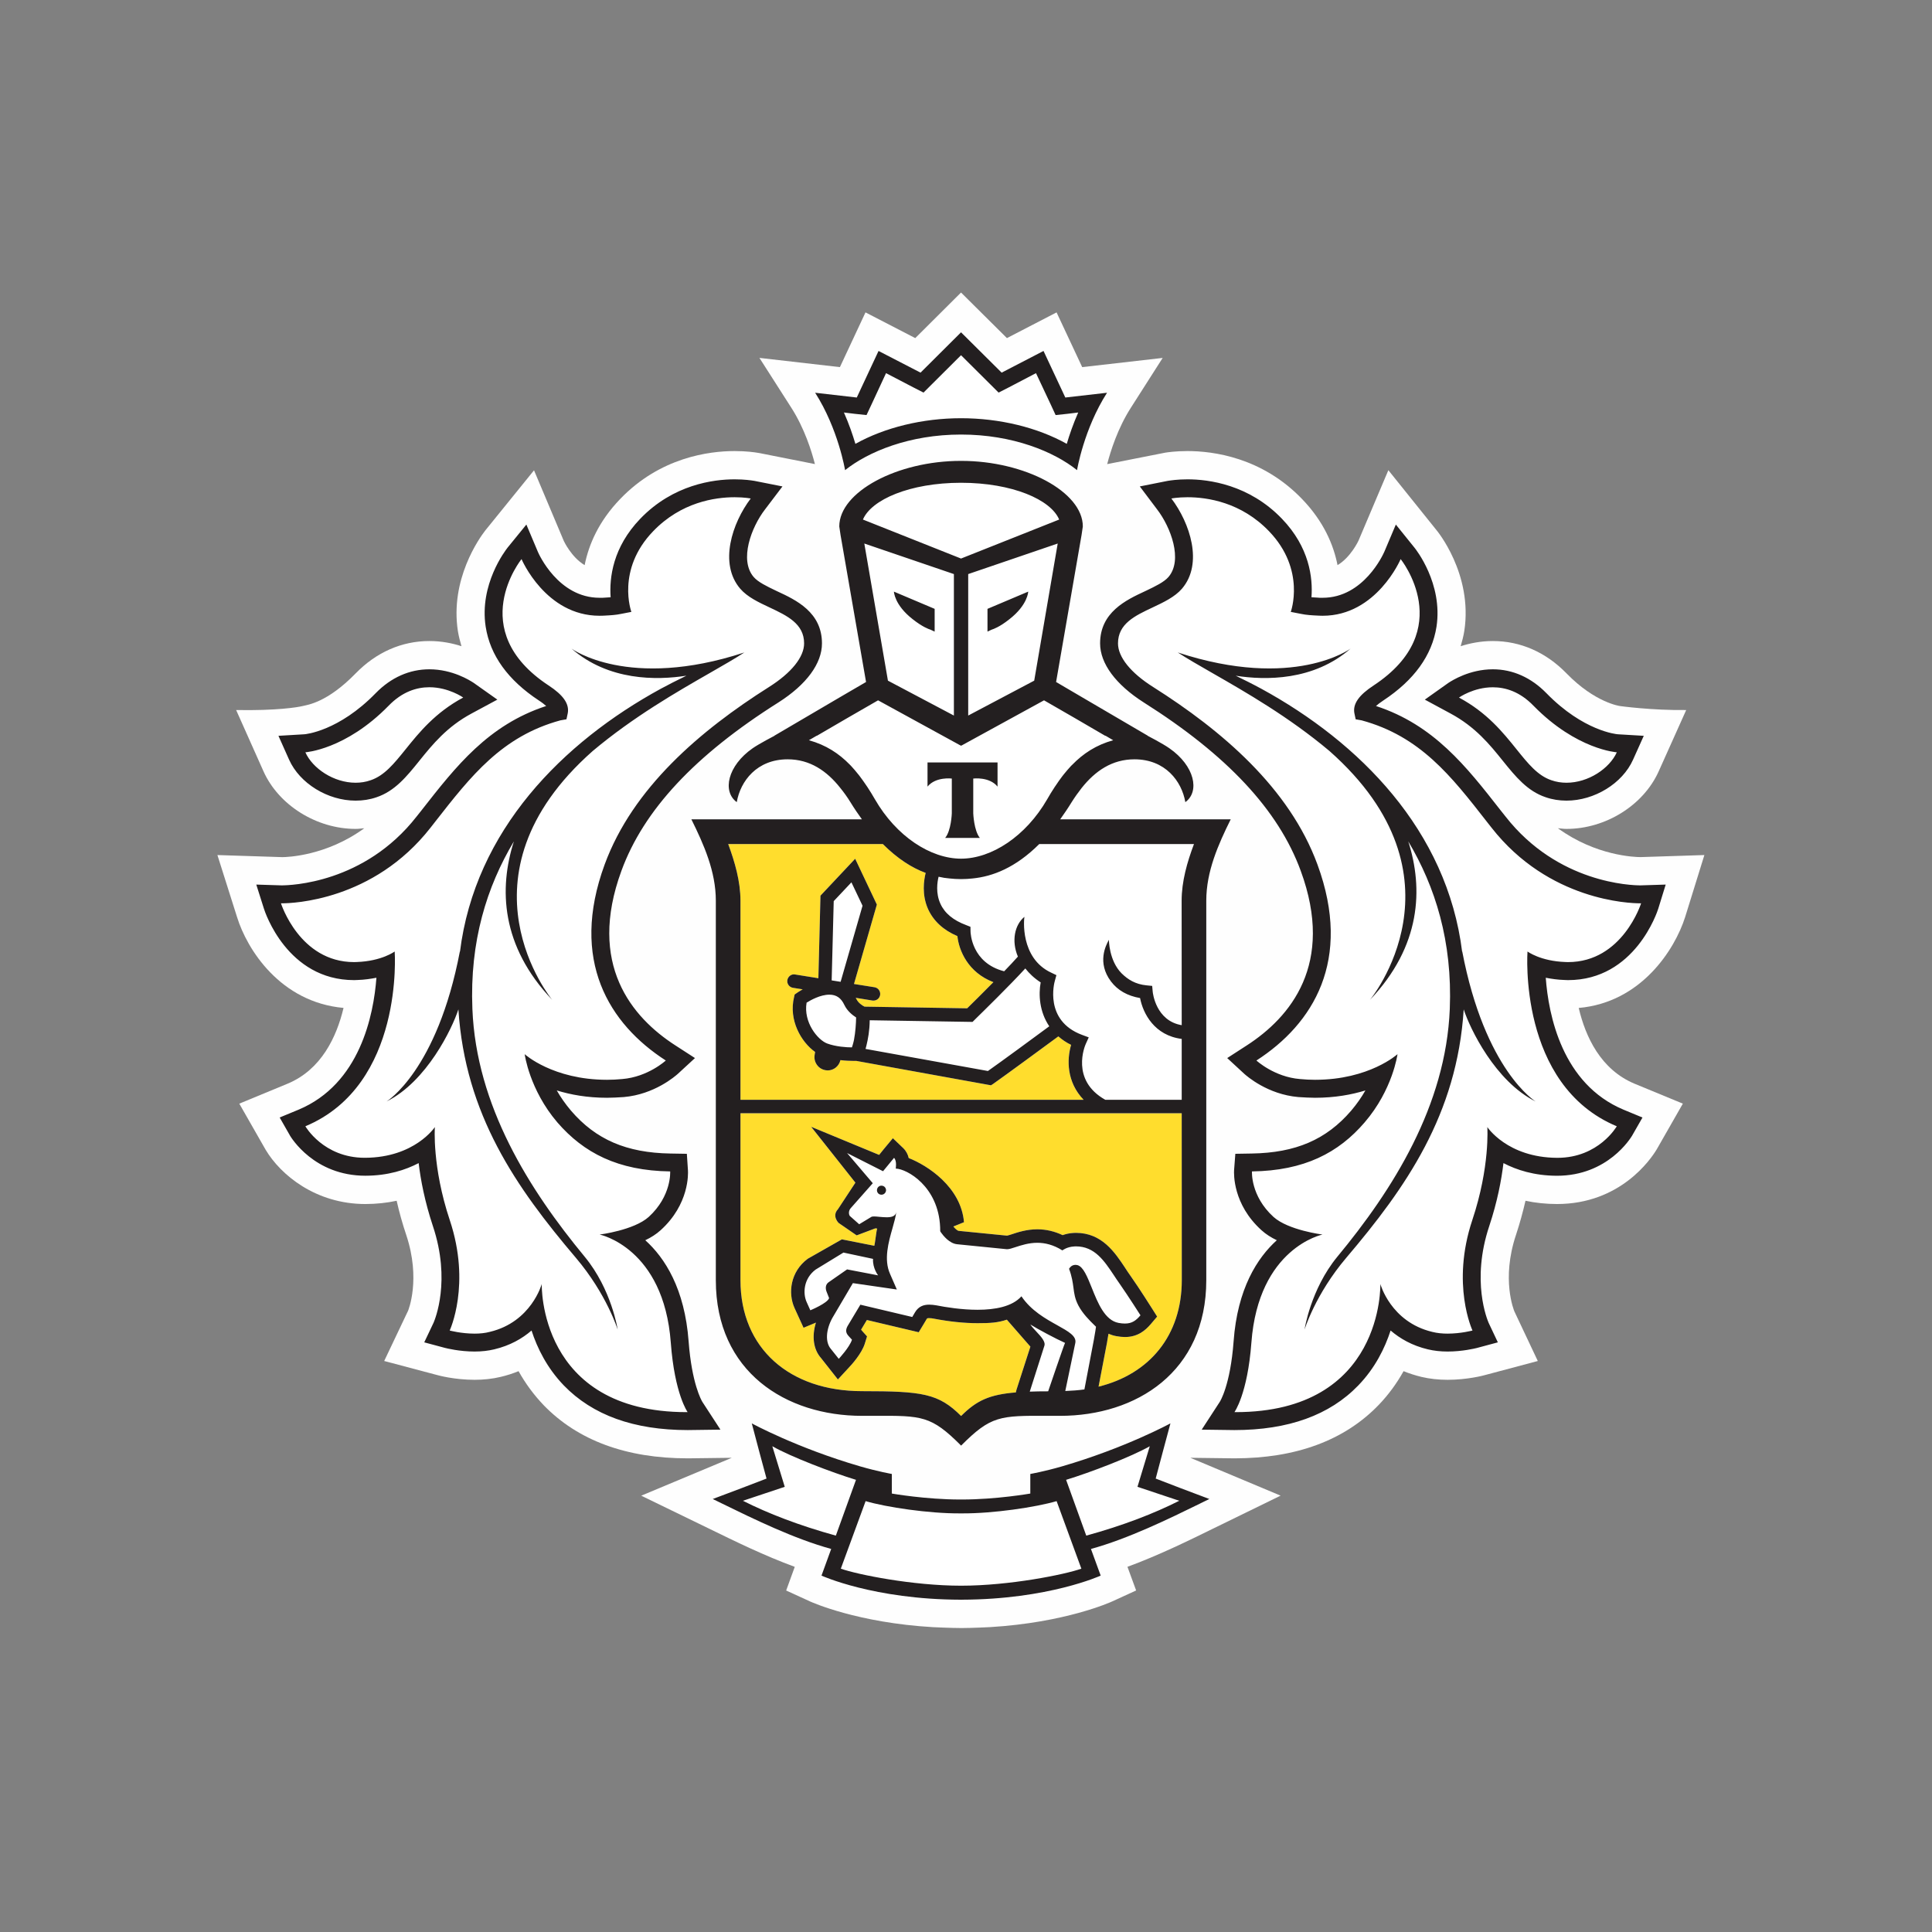 <svg width="49" height="49" viewBox="0 0 49 49" fill="none" xmlns="http://www.w3.org/2000/svg">
<rect x="0" y="0" width="49" height="49" fill="#808080" stroke="none"/>
<mask id="mask0_158_400" style="mask-type:alpha" maskUnits="userSpaceOnUse" x="0" y="0" width="49" height="49">
<path fill-rule="evenodd" clip-rule="evenodd" d="M0.171 12.387C0.171 8.051 0.171 5.883 1.01 4.227C1.748 2.77 2.926 1.586 4.375 0.844C6.022 0 8.178 0 12.49 0H36.582C40.894 0 43.05 0 44.697 0.844C46.145 1.586 47.323 2.77 48.061 4.227C48.901 5.883 48.901 8.051 48.901 12.387V36.613C48.901 40.949 48.901 43.117 48.061 44.773C47.323 46.23 46.145 47.414 44.697 48.156C43.05 49 40.894 49 36.582 49H12.49C8.178 49 6.022 49 4.375 48.156C2.926 47.414 1.748 46.23 1.01 44.773C0.171 43.117 0.171 40.949 0.171 36.613V12.387Z" fill="white"/>
</mask>
<g mask="url(#mask0_158_400)">
<path fill-rule="evenodd" clip-rule="evenodd" d="M43.227 21.686L41.609 21.738C41.471 21.738 40.477 21.709 39.512 21.006C39.584 21.012 39.656 21.023 39.73 21.023C40.723 21.023 41.684 20.422 42.069 19.561L42.766 18.008C41.892 18.019 41.094 17.908 41.094 17.908C41.087 17.908 40.457 17.826 39.73 17.078C39.208 16.542 38.562 16.258 37.862 16.258C37.556 16.258 37.282 16.314 37.046 16.389C37.083 16.263 37.117 16.135 37.138 16.004C37.361 14.549 36.431 13.441 36.43 13.442L35.212 11.925L34.457 13.707C34.455 13.712 34.263 14.13 33.923 14.333C33.82 13.81 33.567 13.221 33.026 12.659C32.007 11.598 30.767 11.44 30.119 11.44C29.818 11.44 29.603 11.472 29.551 11.481L28.081 11.771C28.166 11.442 28.347 10.866 28.677 10.348L29.488 9.078L27.447 9.311L26.797 7.923L25.538 8.575L24.374 7.419L23.213 8.575L21.951 7.923L21.302 9.311L19.261 9.077L20.074 10.348C20.404 10.866 20.584 11.44 20.668 11.77L19.266 11.492L19.217 11.484C19.148 11.472 18.934 11.44 18.632 11.44C17.984 11.44 16.743 11.598 15.727 12.658C15.186 13.22 14.932 13.81 14.828 14.333C14.49 14.132 14.3 13.721 14.3 13.721L13.544 11.928L12.307 13.455C12.155 13.651 11.411 14.694 11.613 16.006C11.634 16.137 11.668 16.263 11.704 16.389C11.47 16.313 11.196 16.258 10.89 16.258C10.19 16.258 9.544 16.542 9.021 17.078C8.295 17.823 7.801 17.875 7.675 17.907C7.549 17.938 7.013 18.027 5.989 18.008L6.682 19.561C7.067 20.422 8.029 21.023 9.02 21.023C9.095 21.023 9.166 21.012 9.239 21.006C8.276 21.709 7.282 21.738 7.162 21.739L5.514 21.686L6.013 23.262C6.264 24.073 7.105 25.418 8.713 25.563C8.537 26.3 8.15 27.126 7.298 27.483L6.069 27.991L6.739 29.164C7.117 29.797 8.006 30.537 9.269 30.537C9.542 30.536 9.806 30.509 10.06 30.454C10.126 30.744 10.206 31.033 10.303 31.321C10.679 32.447 10.354 33.232 10.351 33.241L9.744 34.518L11.098 34.877C11.115 34.882 11.524 34.995 12.036 34.995C12.268 34.995 12.491 34.971 12.698 34.921C12.856 34.884 13.007 34.835 13.152 34.776C13.328 35.092 13.541 35.38 13.789 35.639C14.656 36.534 15.886 36.987 17.443 36.987H17.448L18.56 36.973L16.263 37.934L18.007 38.781C18.641 39.091 19.391 39.458 20.157 39.739L19.939 40.339L20.54 40.614C20.594 40.639 21.75 41.158 23.67 41.269C23.67 41.269 24.134 41.291 24.39 41.291C24.645 41.291 25.103 41.268 25.103 41.268C27.012 41.154 28.159 40.639 28.212 40.614L28.815 40.338L28.595 39.738C29.382 39.449 30.161 39.067 30.769 38.768L32.479 37.933L30.19 36.973L31.306 36.987C32.866 36.987 34.096 36.533 34.962 35.637C35.209 35.381 35.421 35.093 35.598 34.776C35.743 34.835 35.896 34.884 36.054 34.922C36.261 34.971 36.483 34.995 36.715 34.995C37.218 34.995 37.632 34.884 37.643 34.88L39.002 34.518L38.41 33.264C38.396 33.232 38.072 32.447 38.449 31.32C38.544 31.032 38.624 30.742 38.69 30.454C38.945 30.509 39.212 30.536 39.487 30.537C41.097 30.537 41.869 29.399 42.018 29.151L42.681 27.991L41.453 27.484C40.599 27.126 40.213 26.3 40.04 25.564C41.627 25.425 42.478 24.079 42.738 23.262L43.227 21.686Z" fill="#FEFEFE"/>
<path fill-rule="evenodd" clip-rule="evenodd" d="M27.056 11.257C26.316 10.843 25.355 10.607 24.374 10.607C23.398 10.607 22.437 10.843 21.695 11.257C21.627 11.029 21.533 10.752 21.404 10.463L21.683 10.496L21.977 10.527L22.103 10.258L22.472 9.464L23.157 9.821L23.423 9.957L23.634 9.747L24.374 9.009L25.115 9.747L25.327 9.957L25.593 9.821L26.274 9.464L26.649 10.258L26.773 10.527L27.066 10.496L27.346 10.463C27.218 10.752 27.123 11.029 27.056 11.257ZM24.374 12.243C23.073 12.245 22.098 12.673 21.885 13.178L24.374 14.166L26.863 13.178C26.652 12.673 25.677 12.245 24.374 12.243ZM24.4 38.383H24.398H24.376H24.352H24.35C23.562 38.389 22.476 38.226 21.953 38.073L21.324 39.784C21.739 39.933 23.145 40.218 24.376 40.218C25.605 40.218 27.012 39.933 27.425 39.784L26.797 38.073C26.273 38.226 25.188 38.389 24.4 38.383ZM27.039 37.533C27.647 37.347 28.693 36.947 29.161 36.68L28.849 37.709L29.908 38.063C29.268 38.386 28.491 38.688 27.55 38.947L27.039 37.533ZM19.589 36.68L19.902 37.709L18.842 38.063C19.482 38.386 20.262 38.688 21.199 38.947L21.711 37.533C21.104 37.347 20.057 36.947 19.589 36.68ZM39.345 19.789C39.473 19.833 39.602 19.852 39.73 19.852C40.286 19.852 40.821 19.492 41.006 19.079C41.006 19.079 39.989 19.017 38.894 17.901C38.547 17.539 38.178 17.431 37.862 17.431C37.37 17.431 37.002 17.691 37.002 17.691C37.715 18.073 38.122 18.579 38.464 19.005C38.755 19.367 38.999 19.671 39.345 19.789ZM9.402 19.789C9.278 19.833 9.148 19.852 9.019 19.852C8.465 19.852 7.928 19.492 7.745 19.08C7.745 19.08 8.761 19.017 9.854 17.901C10.204 17.539 10.572 17.431 10.89 17.431C11.378 17.431 11.748 17.692 11.748 17.692C11.036 18.073 10.629 18.578 10.287 19.003C9.994 19.366 9.749 19.671 9.402 19.789ZM38.947 27.936C37.924 27.429 37.279 26.084 37.123 25.6C36.953 28.267 35.659 30.118 34.145 31.9C33.359 32.824 33.085 33.722 33.085 33.722C33.085 33.722 33.237 32.704 33.916 31.876C35.328 30.17 36.671 28.046 36.77 25.59C36.839 23.876 36.401 22.486 35.717 21.34C36.099 22.533 36.045 23.994 34.746 25.358C34.746 25.358 37.333 22.242 33.717 19.047C32.69 18.183 31.593 17.554 30.752 17.072C30.408 16.875 30.107 16.702 29.871 16.548C32.816 17.514 34.254 16.451 34.254 16.451C33.314 17.27 32.096 17.256 31.341 17.138C31.546 17.238 31.759 17.343 31.988 17.467C34.471 18.823 36.703 21.055 37.084 24.146V24.122C37.661 27.157 38.947 27.936 38.947 27.936ZM39.702 24.4C39.726 24.401 39.745 24.401 39.769 24.401C41.153 24.401 41.622 22.911 41.622 22.911H41.595C41.341 22.911 39.283 22.85 37.828 20.991C37.787 20.939 37.747 20.888 37.707 20.836C36.803 19.678 36.019 18.675 34.535 18.27L34.383 18.243L34.35 18.087C34.307 17.849 34.47 17.626 34.838 17.385C36.977 15.977 35.524 14.18 35.524 14.18C35.524 14.18 34.913 15.617 33.547 15.617C33.53 15.617 33.513 15.616 33.496 15.616C33.479 15.615 33.462 15.615 33.445 15.615L33.415 15.613C33.27 15.606 33.13 15.598 32.989 15.569L32.738 15.519C32.738 15.519 33.127 14.453 32.187 13.475C31.478 12.736 30.616 12.611 30.119 12.611C29.868 12.611 29.709 12.643 29.709 12.643C30.181 13.264 30.523 14.295 29.977 14.931C29.795 15.142 29.51 15.276 29.23 15.407C28.787 15.616 28.354 15.819 28.354 16.318C28.354 16.663 28.675 17.066 29.25 17.427C30.981 18.523 32.7 19.978 33.415 21.927C34.307 24.358 33.301 25.972 31.866 26.898C31.866 26.898 32.316 27.314 32.969 27.367C33.102 27.38 33.231 27.387 33.352 27.387C34.731 27.387 35.444 26.736 35.444 26.736C35.444 26.736 35.326 27.634 34.609 28.468C33.947 29.238 33.079 29.692 31.753 29.71C31.753 29.71 31.712 30.329 32.298 30.865C32.674 31.202 33.541 31.312 33.541 31.312C33.541 31.312 31.917 31.643 31.738 34.054C31.641 35.361 31.309 35.815 31.309 35.815H31.337C35.105 35.815 35.009 32.566 35.009 32.566C35.009 32.566 35.271 33.528 36.322 33.779C36.449 33.811 36.585 33.825 36.714 33.825C37.052 33.825 37.346 33.745 37.346 33.745C37.346 33.745 36.795 32.578 37.342 30.944C37.794 29.589 37.722 28.585 37.722 28.585C37.722 28.585 38.229 29.357 39.487 29.364H39.501C40.548 29.364 41.005 28.565 41.005 28.565C38.493 27.516 38.741 24.132 38.741 24.132C38.741 24.132 39.067 24.377 39.702 24.4ZM11.625 25.6C11.796 28.267 13.091 30.118 14.604 31.899C15.389 32.824 15.667 33.721 15.667 33.721C15.667 33.721 15.513 32.703 14.831 31.877C13.421 30.17 12.079 28.046 11.981 25.59C11.91 23.875 12.348 22.486 13.033 21.34C12.651 22.534 12.703 23.994 14.004 25.359C14.004 25.359 11.417 22.242 15.034 19.047C16.061 18.183 17.156 17.555 17.996 17.073C18.34 16.875 18.642 16.702 18.878 16.548C15.934 17.514 14.496 16.45 14.496 16.45C15.435 17.27 16.653 17.256 17.409 17.138L17.391 17.146C17.192 17.244 16.983 17.347 16.762 17.468C14.278 18.823 12.047 21.056 11.665 24.146V24.122C11.088 27.157 9.804 27.936 9.804 27.936C10.825 27.43 11.469 26.084 11.625 25.6ZM16.453 30.864C16.077 31.203 15.209 31.312 15.209 31.312C15.209 31.312 16.834 31.642 17.013 34.054C17.11 35.361 17.439 35.815 17.439 35.815H17.413C13.644 35.815 13.741 32.565 13.741 32.565C13.741 32.565 13.477 33.528 12.428 33.779C12.302 33.811 12.167 33.825 12.036 33.825C11.698 33.825 11.405 33.745 11.405 33.745C11.405 33.745 11.953 32.578 11.407 30.944C10.956 29.589 11.029 28.585 11.029 28.585C11.029 28.585 10.522 29.357 9.263 29.364H9.25C8.202 29.364 7.745 28.565 7.745 28.565C10.256 27.516 10.01 24.132 10.01 24.132C10.01 24.132 9.684 24.377 9.047 24.4C9.023 24.401 9.003 24.401 8.981 24.401C7.596 24.401 7.126 22.911 7.126 22.911H7.154C7.41 22.911 9.466 22.85 10.92 20.991C10.961 20.939 11.002 20.887 11.043 20.835C11.947 19.678 12.73 18.675 14.211 18.27L14.367 18.243L14.4 18.087C14.444 17.849 14.281 17.625 13.914 17.385C11.774 15.977 13.227 14.18 13.227 14.18C13.227 14.18 13.834 15.617 15.205 15.617C15.221 15.617 15.237 15.617 15.253 15.616H15.253C15.27 15.616 15.287 15.615 15.305 15.615L15.345 15.613C15.485 15.605 15.623 15.598 15.761 15.569L16.013 15.519C16.013 15.519 15.622 14.453 16.564 13.475C17.272 12.736 18.135 12.611 18.631 12.611C18.883 12.611 19.041 12.643 19.041 12.643C18.569 13.264 18.228 14.295 18.773 14.931C18.955 15.142 19.239 15.276 19.519 15.408C19.962 15.616 20.394 15.819 20.394 16.318C20.394 16.663 20.074 17.066 19.499 17.427C17.768 18.523 16.05 19.979 15.335 21.927C14.444 24.358 15.449 25.972 16.886 26.898C16.886 26.898 16.435 27.314 15.781 27.367C15.648 27.38 15.52 27.387 15.396 27.387C14.02 27.387 13.306 26.736 13.306 26.736C13.306 26.736 13.425 27.634 14.138 28.469C14.804 29.238 15.672 29.692 16.997 29.71C16.997 29.71 17.039 30.329 16.453 30.864ZM23.524 19.337H24.413H25.3V19.95C25.091 19.693 24.684 19.746 24.684 19.746V20.628C24.684 20.628 24.7 21.064 24.851 21.251H24.413H23.972C24.126 21.064 24.14 20.628 24.14 20.628V19.746C24.14 19.746 23.734 19.693 23.524 19.95V19.337ZM21.588 19.429C21.65 19.496 21.71 19.568 21.769 19.641L21.777 19.651L21.777 19.651C21.788 19.664 21.799 19.677 21.81 19.693C21.864 19.765 21.919 19.842 21.971 19.921C21.978 19.93 21.985 19.939 21.992 19.95C21.997 19.957 22.002 19.965 22.007 19.972C22.07 20.068 22.13 20.167 22.189 20.27C22.732 21.213 23.602 21.777 24.374 21.779C25.146 21.777 26.015 21.213 26.56 20.27C26.62 20.165 26.681 20.063 26.745 19.968C26.754 19.954 26.764 19.941 26.773 19.926C26.826 19.845 26.883 19.766 26.941 19.689C26.949 19.679 26.956 19.67 26.963 19.661L26.964 19.66L26.977 19.644C27.037 19.568 27.1 19.495 27.164 19.427C27.168 19.422 27.172 19.418 27.176 19.414L27.176 19.414C27.182 19.408 27.188 19.402 27.194 19.397C27.471 19.112 27.801 18.895 28.233 18.774L28.04 18.662H28.03L27.265 18.215L26.48 17.762L24.38 18.912L24.374 18.907L24.37 18.912L22.27 17.762L21.484 18.215L20.718 18.662H20.709L20.515 18.774C20.948 18.895 21.277 19.11 21.555 19.395C21.559 19.399 21.564 19.404 21.568 19.409C21.574 19.416 21.58 19.423 21.588 19.429ZM23.705 16.018V15.442L22.672 15.005C22.672 15.005 22.681 15.34 23.146 15.703C23.398 15.903 23.553 15.954 23.588 15.965C23.592 15.967 23.594 15.967 23.595 15.968L23.705 16.018ZM24.192 14.56V18.149L22.52 17.263L21.921 13.786L24.192 14.56ZM25.045 15.442L26.078 15.005C26.078 15.005 26.069 15.34 25.603 15.703C25.351 15.904 25.195 15.954 25.161 15.966C25.157 15.967 25.155 15.967 25.154 15.968L25.045 16.018V15.442ZM26.229 17.263L26.826 13.786L24.556 14.56V18.149L26.229 17.263ZM21.607 26.563C21.47 26.563 21.201 26.547 20.98 26.466C20.737 26.375 20.373 25.925 20.457 25.43C20.562 25.365 20.806 25.227 21.035 25.227C21.211 25.227 21.331 25.31 21.416 25.488C21.489 25.644 21.621 25.746 21.714 25.805C21.711 25.95 21.697 26.175 21.658 26.374C21.65 26.418 21.639 26.459 21.627 26.5C21.622 26.517 21.617 26.533 21.613 26.546C21.61 26.552 21.609 26.558 21.607 26.563ZM24.782 25.803L24.782 25.803L24.737 25.848C24.726 25.858 24.72 25.865 24.717 25.868L24.666 25.918L22.058 25.877C22.056 26.137 22.014 26.358 21.973 26.519C21.966 26.547 21.959 26.575 21.952 26.603L25.056 27.164C25.379 26.937 26.267 26.285 26.612 26.029C26.361 25.661 26.337 25.223 26.395 24.915C26.229 24.809 26.104 24.69 26.004 24.563C25.645 24.956 24.993 25.597 24.783 25.803L24.782 25.803ZM24.665 22.281C25.18 22.229 25.756 22.007 26.358 21.407H30.282C30.111 21.862 29.969 22.354 29.969 22.843L29.971 26.001C29.314 25.89 29.236 25.18 29.234 25.149L29.222 25.004L29.081 24.992C28.795 24.965 28.607 24.843 28.447 24.687C28.125 24.363 28.125 23.839 28.125 23.835C28.125 23.838 28.12 23.846 28.113 23.859V23.859V23.859C28.055 23.967 27.814 24.412 28.177 24.892C28.347 25.119 28.595 25.258 28.915 25.313C28.99 25.707 29.282 26.264 29.971 26.348V27.895H28.034C27.141 27.394 27.52 26.515 27.537 26.477L27.613 26.311L27.442 26.245C26.475 25.885 26.741 24.915 26.753 24.873L26.793 24.732L26.661 24.67C25.863 24.297 25.971 23.295 25.981 23.253C25.736 23.453 25.648 23.862 25.817 24.262C25.73 24.362 25.615 24.481 25.488 24.613L25.468 24.634C24.641 24.422 24.615 23.658 24.615 23.624L24.613 23.506L24.504 23.463C24.182 23.343 23.96 23.163 23.851 22.921C23.728 22.653 23.771 22.372 23.805 22.237C23.9 22.258 23.993 22.272 24.084 22.281C24.177 22.29 24.272 22.296 24.368 22.296H24.374H24.381C24.477 22.296 24.571 22.29 24.665 22.281ZM21.145 22.855L21.093 24.866L21.321 24.901L21.876 22.971L21.594 22.377L21.145 22.855ZM22.241 30.178C22.237 30.243 22.285 30.298 22.349 30.3C22.412 30.306 22.466 30.257 22.472 30.193C22.474 30.131 22.428 30.074 22.363 30.072C22.299 30.066 22.247 30.116 22.241 30.178ZM27.329 32.087C27.311 32.082 27.291 32.081 27.275 32.081C27.163 32.081 27.114 32.18 27.114 32.18C27.189 32.382 27.207 32.527 27.225 32.659C27.244 32.806 27.261 32.935 27.35 33.109C27.458 33.316 27.636 33.491 27.744 33.598L27.763 33.617C27.776 33.629 27.787 33.64 27.796 33.65C27.796 33.65 27.771 33.835 27.745 33.973L27.502 35.239C27.348 35.261 27.186 35.272 27.018 35.279L27.272 34.062C27.309 33.886 27.099 33.769 26.818 33.613C26.523 33.449 26.15 33.241 25.905 32.877C25.672 33.141 25.234 33.219 24.793 33.219C24.391 33.219 23.99 33.154 23.745 33.106C23.683 33.097 23.624 33.089 23.566 33.089C23.425 33.089 23.296 33.133 23.207 33.283L23.137 33.402L21.822 33.09L21.494 33.636C21.448 33.724 21.445 33.798 21.519 33.881L21.608 33.978C21.547 34.171 21.273 34.463 21.273 34.463L21.077 34.217C20.923 34.043 20.948 33.724 21.108 33.429L21.631 32.544L22.745 32.705L22.573 32.308C22.41 31.942 22.534 31.506 22.637 31.145C22.681 30.989 22.721 30.847 22.733 30.731C22.72 30.847 22.613 30.874 22.49 30.874C22.43 30.874 22.366 30.867 22.306 30.862C22.255 30.857 22.207 30.852 22.169 30.852C22.136 30.852 22.108 30.855 22.093 30.866L21.791 31.051L21.553 30.84C21.524 30.799 21.515 30.703 21.584 30.632L22.136 30.01L21.485 29.245L22.397 29.705L22.676 29.366C22.752 29.441 22.718 29.638 22.718 29.638C23.002 29.645 23.801 30.089 23.844 31.126C23.845 31.157 23.845 31.193 23.845 31.227L23.852 31.238C23.856 31.244 23.861 31.252 23.867 31.261C23.924 31.339 24.079 31.539 24.276 31.557L25.538 31.683H25.542C25.595 31.683 25.669 31.659 25.759 31.629C25.904 31.581 26.091 31.52 26.309 31.52C26.501 31.52 26.715 31.569 26.943 31.714C26.943 31.714 27.058 31.622 27.244 31.612C27.258 31.611 27.275 31.611 27.287 31.611C27.763 31.611 28.004 31.974 28.249 32.343C28.296 32.413 28.343 32.483 28.391 32.551C28.619 32.877 28.925 33.36 28.925 33.36C28.812 33.493 28.707 33.568 28.532 33.568C28.484 33.568 28.429 33.565 28.369 33.552C28.02 33.488 27.843 33.046 27.69 32.663C27.576 32.38 27.476 32.129 27.329 32.087ZM20.552 33.232C20.552 33.232 20.989 33.051 21.028 32.923L20.969 32.776C20.928 32.681 20.934 32.578 21.014 32.522L21.484 32.194L22.271 32.347C22.271 32.347 22.129 32.167 22.142 31.928L21.391 31.768L20.684 32.201C20.38 32.43 20.358 32.803 20.458 33.025L20.552 33.232ZM26.584 35.287C26.414 35.287 26.257 35.289 26.117 35.295L26.486 34.138C26.525 34.031 26.405 33.902 26.286 33.774C26.228 33.712 26.171 33.651 26.132 33.592C26.314 33.707 26.785 33.958 27.012 34.059C26.989 34.096 26.584 35.287 26.584 35.287Z" fill="white"/>
<path fill-rule="evenodd" clip-rule="evenodd" d="M27.484 27.894H18.78V22.843C18.78 22.354 18.637 21.862 18.469 21.407H22.392C22.765 21.78 23.13 22.012 23.477 22.14C23.433 22.319 23.372 22.69 23.54 23.061C23.677 23.359 23.924 23.589 24.283 23.743C24.321 24.111 24.554 24.666 25.195 24.911C24.914 25.196 24.641 25.465 24.53 25.573L21.927 25.532C21.867 25.502 21.767 25.435 21.722 25.341C21.719 25.333 21.715 25.328 21.712 25.323C21.709 25.318 21.705 25.313 21.703 25.307L22.128 25.376C22.137 25.377 22.146 25.377 22.155 25.377C22.237 25.377 22.309 25.32 22.322 25.236C22.336 25.14 22.273 25.053 22.181 25.04L21.658 24.957L22.238 22.942L21.689 21.78L20.809 22.715L20.755 24.81L20.164 24.716C20.072 24.698 19.985 24.764 19.969 24.857C19.955 24.95 20.017 25.037 20.11 25.053L20.358 25.091C20.27 25.142 20.211 25.182 20.204 25.188L20.154 25.223L20.14 25.286C19.996 25.873 20.321 26.431 20.673 26.68L20.66 26.755C20.646 26.845 20.667 26.933 20.721 27.007C20.772 27.082 20.849 27.127 20.939 27.143C20.956 27.147 20.976 27.148 20.994 27.148C21.145 27.148 21.279 27.042 21.315 26.887C21.447 26.903 21.567 26.906 21.649 26.906H21.717L25.134 27.527L25.192 27.488C25.463 27.297 26.502 26.537 26.842 26.284C26.935 26.366 27.04 26.438 27.166 26.499C27.055 26.871 27.049 27.442 27.484 27.894ZM18.78 28.235H29.97L29.973 32.468C29.973 33.871 29.154 34.85 27.862 35.17L28.079 34.037L28.082 34.021C28.092 33.958 28.105 33.887 28.114 33.827C28.175 33.853 28.239 33.874 28.309 33.887C28.39 33.903 28.464 33.91 28.532 33.91C28.862 33.91 29.054 33.736 29.182 33.587L29.348 33.392L29.213 33.179C29.201 33.158 28.9 32.681 28.67 32.355C28.624 32.291 28.581 32.226 28.537 32.158C28.275 31.763 27.946 31.268 27.288 31.268L27.228 31.269C27.12 31.276 27.027 31.297 26.951 31.327C26.745 31.23 26.53 31.179 26.309 31.179C26.037 31.179 25.807 31.254 25.654 31.307C25.641 31.311 25.628 31.315 25.615 31.319C25.587 31.327 25.562 31.335 25.54 31.339L24.31 31.217C24.294 31.215 24.244 31.185 24.182 31.112V31.106L24.449 30.998C24.374 30.106 23.522 29.557 23.047 29.372C23.026 29.282 22.983 29.193 22.909 29.12L22.644 28.868L22.412 29.148L22.297 29.291L20.573 28.579L21.695 29.995L21.253 30.669C21.09 30.842 21.269 31.015 21.269 31.015L21.727 31.333L22.201 31.155C22.212 31.155 22.223 31.157 22.233 31.158C22.238 31.159 22.242 31.16 22.247 31.16C22.234 31.201 22.219 31.308 22.205 31.408C22.194 31.486 22.183 31.561 22.175 31.596L21.352 31.433L20.488 31.924C20.043 32.252 19.983 32.795 20.148 33.167L20.243 33.377L20.379 33.675L20.683 33.549C20.687 33.549 20.691 33.547 20.693 33.545C20.584 33.894 20.629 34.226 20.822 34.444L21.006 34.675L21.251 34.986L21.519 34.696C21.597 34.617 21.854 34.329 21.933 34.083L21.99 33.894L21.86 33.749L21.838 33.723L21.986 33.478L23.06 33.733L23.301 33.789L23.429 33.575L23.499 33.459C23.513 33.434 23.516 33.431 23.566 33.431C23.603 33.431 23.641 33.434 23.683 33.444C24.088 33.521 24.462 33.559 24.793 33.559C25.115 33.559 25.308 33.547 25.536 33.471C25.536 33.471 26.113 34.129 26.133 34.153L25.78 35.25L25.764 35.316C25.096 35.37 24.77 35.518 24.376 35.913C23.805 35.343 23.4 35.283 21.864 35.283C20.026 35.283 18.78 34.199 18.78 32.468V28.235Z" fill="#FFDD2D"/>
<path fill-rule="evenodd" clip-rule="evenodd" d="M21.977 10.527L21.683 10.496L21.404 10.462C21.533 10.753 21.627 11.029 21.695 11.257C22.437 10.843 23.398 10.607 24.374 10.607C25.355 10.607 26.316 10.843 27.056 11.257C27.123 11.029 27.218 10.753 27.346 10.462L27.066 10.496L26.773 10.527L26.649 10.259L26.275 9.464L25.593 9.821L25.327 9.957L25.115 9.746L24.374 9.009L23.634 9.746L23.423 9.957L23.157 9.821L22.472 9.464L22.103 10.259L21.977 10.527ZM27.316 11.924C26.736 11.458 25.686 11.021 24.374 11.021C23.064 11.021 22.017 11.458 21.433 11.924C21.433 11.924 21.262 10.881 20.674 9.961L21.73 10.082L22.282 8.901L23.347 9.451L24.374 8.428L25.404 9.451L26.466 8.901L27.019 10.082L28.077 9.961C27.488 10.881 27.316 11.924 27.316 11.924ZM22.363 30.072C22.3 30.065 22.247 30.116 22.242 30.178C22.237 30.243 22.285 30.298 22.349 30.3C22.412 30.305 22.466 30.257 22.472 30.193C22.475 30.131 22.428 30.074 22.363 30.072ZM27.55 38.947L27.039 37.532C27.647 37.347 28.693 36.947 29.161 36.68L28.849 37.709L29.909 38.063C29.268 38.386 28.491 38.688 27.55 38.947ZM24.376 40.217C23.145 40.217 21.739 39.933 21.325 39.785L21.954 38.072C22.475 38.226 23.562 38.388 24.35 38.383H24.352H24.376H24.398H24.4C25.188 38.388 26.273 38.226 26.798 38.072L27.426 39.785C27.011 39.933 25.606 40.217 24.376 40.217ZM18.842 38.063L19.903 37.709L19.588 36.68C20.056 36.947 21.104 37.347 21.71 37.532L21.199 38.947C20.262 38.688 19.482 38.386 18.842 38.063ZM29.956 37.748L29.311 37.5L29.489 36.83L29.685 36.1C29.685 36.1 28.543 36.723 26.933 37.191C26.477 37.323 26.131 37.383 26.131 37.383V37.88C26.131 37.88 25.27 38.031 24.4 38.031H24.39H24.377H24.36H24.35C23.479 38.031 22.619 37.88 22.619 37.88V37.383C22.619 37.383 22.273 37.323 21.817 37.191C20.207 36.723 19.067 36.1 19.067 36.1L19.26 36.83L19.441 37.5L18.794 37.748L18.077 38.018C18.154 38.056 18.234 38.094 18.316 38.135L18.318 38.136L18.322 38.138H18.322C19.116 38.526 20.138 39.026 21.081 39.285L20.835 39.961C20.835 39.961 22.157 40.566 24.36 40.572V40.573H24.366H24.377H24.385H24.39V40.572C26.595 40.566 27.916 39.961 27.916 39.961L27.669 39.285C28.619 39.024 29.652 38.518 30.448 38.128L30.448 38.127C30.525 38.09 30.6 38.053 30.672 38.018L29.956 37.748ZM41.005 28.565C41.005 28.565 40.549 29.365 39.501 29.365H39.488C38.229 29.357 37.722 28.585 37.722 28.585C37.722 28.585 37.794 29.589 37.341 30.944C36.796 32.578 37.346 33.745 37.346 33.745C37.346 33.745 37.052 33.824 36.714 33.824C36.585 33.824 36.45 33.812 36.322 33.779C35.271 33.527 35.009 32.565 35.009 32.565C35.009 32.565 35.105 35.815 31.338 35.815H31.308C31.308 35.815 31.64 35.36 31.738 34.054C31.917 31.643 33.541 31.311 33.541 31.311C33.541 31.311 32.674 31.202 32.299 30.864C31.711 30.329 31.753 29.71 31.753 29.71C33.079 29.692 33.948 29.238 34.609 28.468C35.326 27.635 35.444 26.736 35.444 26.736C35.444 26.736 34.731 27.386 33.352 27.386C33.231 27.386 33.102 27.38 32.969 27.367C32.317 27.314 31.866 26.897 31.866 26.897C33.301 25.972 34.307 24.358 33.414 21.927C32.7 19.979 30.981 18.523 29.251 17.427C28.675 17.065 28.355 16.663 28.355 16.318C28.355 15.819 28.787 15.616 29.23 15.408C29.51 15.276 29.795 15.142 29.977 14.931C30.523 14.294 30.18 13.264 29.709 12.643C29.709 12.643 29.868 12.611 30.119 12.611C30.617 12.611 31.479 12.736 32.187 13.475C33.127 14.453 32.737 15.519 32.737 15.519L32.989 15.568C33.133 15.599 33.276 15.606 33.423 15.613L33.445 15.614C33.462 15.614 33.479 15.615 33.496 15.616C33.513 15.616 33.53 15.617 33.547 15.617C34.913 15.617 35.524 14.18 35.524 14.18C35.524 14.18 36.976 15.976 34.838 17.385C34.47 17.626 34.307 17.849 34.35 18.087L34.383 18.243L34.535 18.27C36.018 18.674 36.801 19.676 37.703 20.832C37.745 20.885 37.786 20.938 37.828 20.991C39.283 22.85 41.34 22.91 41.595 22.91H41.622C41.622 22.91 41.153 24.401 39.769 24.401C39.745 24.401 39.725 24.401 39.703 24.399C39.067 24.377 38.741 24.132 38.741 24.132C38.741 24.132 38.493 27.516 41.005 28.565ZM39.769 24.858C41.466 24.858 42.034 23.122 42.057 23.047L42.246 22.435L41.61 22.455H41.608C41.384 22.455 39.511 22.406 38.184 20.709L38.059 20.552L38.052 20.543C37.187 19.437 36.365 18.386 34.898 17.906C34.941 17.868 35.001 17.82 35.085 17.765C35.865 17.25 36.319 16.623 36.433 15.895C36.6 14.8 35.905 13.927 35.875 13.891L35.402 13.304L35.107 14.001L35.106 14.002C35.081 14.058 34.585 15.161 33.547 15.161H33.469L33.443 15.159L33.414 15.157C33.362 15.155 33.311 15.152 33.262 15.148C33.299 14.651 33.209 13.88 32.513 13.157C31.678 12.288 30.654 12.157 30.119 12.157C29.866 12.157 29.689 12.185 29.636 12.193C29.628 12.194 29.624 12.195 29.621 12.195L28.908 12.337L29.348 12.921C29.693 13.371 30.006 14.201 29.635 14.634C29.523 14.764 29.299 14.871 29.078 14.977L29.038 14.996C28.559 15.218 27.901 15.529 27.901 16.318C27.901 16.827 28.296 17.362 29.009 17.816C31.122 19.151 32.426 20.546 32.989 22.085C33.86 24.453 32.723 25.803 31.62 26.515L31.125 26.835L31.558 27.235L31.558 27.235C31.619 27.289 32.148 27.757 32.93 27.824C33.078 27.833 33.22 27.842 33.352 27.842C33.854 27.842 34.282 27.763 34.63 27.656C34.534 27.824 34.416 27.996 34.269 28.169C33.638 28.904 32.861 29.238 31.746 29.256L31.331 29.263L31.299 29.681C31.295 29.765 31.264 30.541 31.994 31.201C32.106 31.303 32.24 31.387 32.383 31.455C31.887 31.903 31.384 32.684 31.287 34.021C31.204 35.138 30.94 35.55 30.936 35.555L30.478 36.259L31.306 36.27C32.675 36.27 33.723 35.891 34.449 35.138C34.879 34.693 35.124 34.189 35.269 33.745C35.507 33.949 35.814 34.128 36.216 34.223C36.368 34.259 36.534 34.278 36.714 34.278C37.09 34.278 37.407 34.2 37.457 34.188L37.46 34.187L37.989 34.045L37.755 33.55L37.754 33.547C37.726 33.48 37.304 32.492 37.772 31.092C37.976 30.478 38.08 29.928 38.131 29.499C38.465 29.673 38.911 29.818 39.487 29.82C40.777 29.82 41.356 28.865 41.398 28.797L41.399 28.794L41.657 28.343L41.179 28.145C39.619 27.493 39.273 25.744 39.204 24.798C39.345 24.825 39.507 24.85 39.688 24.855L39.769 24.858ZM38.895 17.901C38.546 17.539 38.178 17.431 37.862 17.431C37.37 17.431 37.003 17.692 37.003 17.692C37.716 18.073 38.122 18.58 38.464 19.005V19.005C38.755 19.367 38.999 19.671 39.345 19.788C39.473 19.833 39.601 19.852 39.73 19.852C40.285 19.852 40.82 19.491 41.006 19.08C41.006 19.08 39.989 19.017 38.895 17.901ZM38.111 19.291C37.788 18.889 37.419 18.434 36.787 18.095L36.137 17.744L36.74 17.316L36.748 17.311C36.827 17.261 37.271 16.975 37.862 16.975C38.365 16.975 38.833 17.184 39.219 17.579C40.159 18.544 41.003 18.622 41.034 18.623L41.69 18.662L41.418 19.267C41.149 19.87 40.438 20.306 39.73 20.306C39.548 20.306 39.37 20.278 39.203 20.22C38.737 20.065 38.437 19.694 38.123 19.306L38.111 19.291ZM37.084 24.122V24.145C36.703 21.055 34.472 18.823 31.988 17.467C31.759 17.343 31.546 17.238 31.341 17.138C32.096 17.256 33.314 17.27 34.254 16.45C34.254 16.45 32.816 17.514 29.871 16.548C30.107 16.702 30.408 16.875 30.752 17.072C31.593 17.554 32.69 18.183 33.717 19.046C37.333 22.241 34.746 25.358 34.746 25.358C36.045 23.994 36.099 22.534 35.717 21.34C36.401 22.486 36.839 23.876 36.77 25.59C36.67 28.046 35.329 30.169 33.916 31.876C33.237 32.704 33.086 33.722 33.086 33.722C33.086 33.722 33.36 32.824 34.145 31.9C35.659 30.118 36.954 28.267 37.123 25.6C37.279 26.084 37.924 27.429 38.947 27.936C38.947 27.936 37.662 27.157 37.084 24.122ZM13.74 32.565C13.74 32.565 13.644 35.815 17.413 35.815H17.44C17.44 35.815 17.11 35.36 17.013 34.054C16.834 31.643 15.209 31.311 15.209 31.311C15.209 31.311 16.077 31.202 16.453 30.864C17.039 30.329 16.997 29.71 16.997 29.71C15.671 29.692 14.804 29.238 14.137 28.468C13.425 27.635 13.307 26.736 13.307 26.736C13.307 26.736 14.019 27.386 15.396 27.386C15.52 27.386 15.648 27.38 15.781 27.367C16.435 27.314 16.886 26.897 16.886 26.897C15.45 25.972 14.443 24.358 15.335 21.927C16.05 19.979 17.767 18.523 19.499 17.427C20.074 17.065 20.394 16.663 20.394 16.318C20.394 15.819 19.963 15.616 19.52 15.407C19.24 15.276 18.955 15.142 18.773 14.93C18.228 14.294 18.569 13.264 19.04 12.643C19.04 12.643 18.884 12.611 18.632 12.611C18.134 12.611 17.273 12.736 16.564 13.475C15.621 14.453 16.013 15.519 16.013 15.519L15.761 15.568C15.621 15.598 15.479 15.606 15.337 15.613L15.305 15.615C15.287 15.615 15.27 15.615 15.254 15.616L15.254 15.616C15.237 15.616 15.221 15.617 15.205 15.617C13.835 15.617 13.227 14.18 13.227 14.18C13.227 14.18 11.775 15.976 13.914 17.385C14.281 17.625 14.443 17.849 14.4 18.087L14.367 18.243L14.212 18.27C12.73 18.675 11.946 19.678 11.041 20.836L11.041 20.836C11.001 20.887 10.961 20.939 10.92 20.991C9.467 22.85 7.41 22.91 7.155 22.91H7.126C7.126 22.91 7.596 24.401 8.981 24.401C9.003 24.401 9.024 24.401 9.047 24.399C9.683 24.377 10.01 24.132 10.01 24.132C10.01 24.132 10.255 27.516 7.745 28.565C7.745 28.565 8.202 29.364 9.25 29.364H9.262C10.522 29.357 11.029 28.585 11.029 28.585C11.029 28.585 10.955 29.589 11.407 30.944C11.953 32.578 11.405 33.745 11.405 33.745C11.405 33.745 11.697 33.824 12.036 33.824C12.167 33.824 12.302 33.812 12.427 33.778C13.478 33.527 13.74 32.565 13.74 32.565ZM17.812 35.552L17.813 35.554L18.272 36.259L17.443 36.27C16.075 36.27 15.028 35.89 14.3 35.138C13.872 34.693 13.625 34.189 13.481 33.745C13.245 33.949 12.935 34.128 12.533 34.223C12.383 34.259 12.216 34.278 12.036 34.278C11.653 34.278 11.327 34.196 11.291 34.187H11.29L10.76 34.045L10.995 33.55L10.997 33.546C11.03 33.467 11.444 32.483 10.978 31.092C10.774 30.477 10.669 29.928 10.618 29.499C10.285 29.673 9.84 29.818 9.267 29.819C7.965 29.819 7.385 28.851 7.351 28.796L7.351 28.794L7.093 28.342L7.57 28.145C9.13 27.493 9.476 25.744 9.547 24.798C9.403 24.825 9.242 24.85 9.063 24.855L8.981 24.858C7.283 24.858 6.717 23.122 6.694 23.047L6.5 22.435L7.139 22.455C7.363 22.455 9.24 22.406 10.566 20.709L10.691 20.552L10.7 20.54C11.564 19.436 12.384 18.386 13.852 17.906C13.81 17.868 13.751 17.82 13.666 17.765C12.885 17.25 12.431 16.623 12.318 15.895C12.152 14.821 12.819 13.96 12.87 13.894L12.872 13.891L13.35 13.304L13.644 14.001C13.663 14.045 14.157 15.161 15.205 15.161H15.282C15.299 15.159 15.316 15.159 15.334 15.158L15.334 15.158H15.334C15.386 15.155 15.437 15.152 15.487 15.148C15.452 14.65 15.543 13.881 16.238 13.157C17.074 12.288 18.096 12.157 18.632 12.157C18.886 12.157 19.062 12.185 19.114 12.193L19.119 12.194C19.123 12.194 19.126 12.195 19.128 12.195L19.845 12.337L19.402 12.921C19.056 13.37 18.743 14.201 19.115 14.634C19.226 14.763 19.446 14.869 19.665 14.974L19.711 14.996C20.192 15.218 20.847 15.529 20.847 16.318C20.847 16.827 20.456 17.362 19.742 17.816C17.626 19.151 16.324 20.546 15.761 22.085C14.891 24.453 16.024 25.803 17.131 26.515L17.626 26.835L17.192 27.235C17.133 27.287 16.603 27.757 15.819 27.824C15.671 27.833 15.531 27.842 15.396 27.842C14.893 27.842 14.468 27.763 14.121 27.656C14.217 27.824 14.335 27.996 14.482 28.169C15.112 28.903 15.89 29.238 17.003 29.256L17.42 29.263L17.448 29.681C17.453 29.765 17.485 30.541 16.755 31.201C16.643 31.303 16.51 31.387 16.366 31.455C16.863 31.903 17.366 32.684 17.465 34.021C17.546 35.096 17.792 35.518 17.812 35.552ZM9.854 17.901C10.204 17.539 10.572 17.43 10.889 17.43C11.378 17.43 11.748 17.691 11.748 17.691C11.037 18.073 10.63 18.578 10.288 19.003C9.995 19.366 9.75 19.671 9.402 19.788C9.277 19.833 9.148 19.852 9.019 19.852C8.465 19.852 7.928 19.491 7.745 19.08C7.745 19.08 8.762 19.017 9.854 17.901ZM9.019 20.306C9.202 20.306 9.379 20.279 9.547 20.221C10.015 20.065 10.315 19.693 10.629 19.304L10.639 19.291L10.648 19.28C10.971 18.881 11.335 18.431 11.962 18.095L12.614 17.744L12.009 17.316L12.001 17.311C11.921 17.26 11.479 16.975 10.889 16.975C10.385 16.975 9.917 17.183 9.53 17.579C8.591 18.544 7.748 18.622 7.718 18.623L7.062 18.662L7.332 19.267C7.602 19.87 8.313 20.306 9.019 20.306ZM13.033 21.34C12.348 22.486 11.91 23.875 11.981 25.59C12.079 28.046 13.421 30.17 14.831 31.876C15.513 32.703 15.666 33.722 15.666 33.722C15.666 33.722 15.389 32.824 14.604 31.899C13.091 30.118 11.797 28.267 11.626 25.6C11.469 26.084 10.825 27.429 9.804 27.936C9.804 27.936 11.088 27.157 11.665 24.122V24.146C12.047 21.055 14.278 18.823 16.762 17.467C16.966 17.356 17.16 17.26 17.345 17.169L17.409 17.137C16.654 17.256 15.436 17.27 14.496 16.451C14.496 16.451 15.934 17.514 18.879 16.548C18.643 16.702 18.342 16.874 17.999 17.071H17.999L17.999 17.071C17.158 17.553 16.062 18.183 15.034 19.046C11.417 22.241 14.005 25.358 14.005 25.358C12.703 23.994 12.651 22.533 13.033 21.34ZM23.524 19.337V19.95C23.734 19.693 24.14 19.746 24.14 19.746V20.628C24.14 20.628 24.126 21.064 23.972 21.251H24.413H24.851C24.7 21.064 24.684 20.628 24.684 20.628V19.746C24.684 19.746 25.091 19.693 25.3 19.95V19.337H24.413H23.524ZM23.588 15.966C23.555 15.955 23.399 15.903 23.146 15.703C22.681 15.34 22.672 15.005 22.672 15.005L23.705 15.442V16.019L23.595 15.968C23.595 15.968 23.594 15.968 23.593 15.967C23.591 15.967 23.59 15.966 23.588 15.966ZM25.603 15.703C26.069 15.34 26.078 15.005 26.078 15.005L25.045 15.442V16.019L25.154 15.968C25.155 15.968 25.157 15.967 25.161 15.966L25.161 15.966C25.194 15.955 25.351 15.904 25.603 15.703ZM21.886 13.177L24.374 14.166L26.863 13.177C26.652 12.673 25.677 12.245 24.374 12.244C23.073 12.245 22.098 12.673 21.886 13.177ZM24.556 18.148L26.23 17.263L26.826 13.785L24.556 14.56V18.148ZM28.03 18.661L27.265 18.215L26.479 17.762L24.38 18.912L24.374 18.907L24.37 18.912L22.27 17.762L21.484 18.215L20.718 18.661H20.71L20.516 18.774C20.948 18.894 21.276 19.109 21.555 19.395C21.559 19.399 21.564 19.404 21.568 19.408C21.574 19.416 21.58 19.423 21.588 19.429C21.65 19.495 21.711 19.568 21.769 19.641C21.772 19.644 21.774 19.647 21.777 19.65C21.788 19.664 21.799 19.677 21.81 19.693C21.864 19.765 21.919 19.842 21.971 19.92C21.978 19.929 21.985 19.939 21.991 19.949C21.996 19.957 22.002 19.965 22.007 19.973C22.07 20.068 22.13 20.168 22.189 20.27C22.732 21.213 23.602 21.777 24.374 21.778C25.147 21.777 26.016 21.213 26.56 20.27C26.62 20.165 26.681 20.063 26.745 19.968C26.747 19.965 26.748 19.962 26.75 19.959C26.758 19.949 26.766 19.937 26.773 19.927C26.826 19.845 26.883 19.766 26.941 19.689C26.953 19.673 26.966 19.658 26.977 19.643C27.037 19.568 27.1 19.495 27.163 19.427C27.169 19.422 27.173 19.417 27.178 19.412C27.183 19.407 27.189 19.401 27.194 19.397C27.471 19.112 27.801 18.894 28.233 18.774L28.041 18.661H28.03ZM29.969 22.843C29.969 22.354 30.11 21.862 30.282 21.407H26.358C25.757 22.006 25.18 22.229 24.665 22.28C24.572 22.29 24.477 22.296 24.381 22.296H24.374H24.368C24.273 22.296 24.177 22.29 24.084 22.28C23.994 22.273 23.899 22.258 23.805 22.236C23.771 22.371 23.728 22.652 23.851 22.921C23.96 23.163 24.181 23.343 24.505 23.463L24.613 23.506L24.615 23.623C24.615 23.659 24.64 24.422 25.468 24.634L25.473 24.629C25.605 24.491 25.726 24.366 25.816 24.262C25.647 23.861 25.736 23.453 25.982 23.253C25.971 23.295 25.863 24.297 26.661 24.669L26.793 24.732L26.754 24.874C26.741 24.916 26.475 25.885 27.441 26.246L27.613 26.31L27.537 26.478C27.52 26.515 27.141 27.395 28.034 27.894H29.971V26.349C29.282 26.264 28.99 25.707 28.915 25.313C28.595 25.258 28.348 25.118 28.177 24.892C27.814 24.411 28.055 23.966 28.113 23.858C28.12 23.846 28.124 23.837 28.125 23.835C28.124 23.839 28.125 24.364 28.447 24.687C28.606 24.843 28.796 24.964 29.081 24.991L29.222 25.005L29.235 25.149C29.237 25.18 29.314 25.89 29.971 26.001L29.969 22.843ZM28.079 34.037L27.862 35.169C29.154 34.85 29.973 33.871 29.973 32.468L29.971 28.235H18.78V32.468C18.78 34.199 20.026 35.283 21.864 35.283C23.4 35.283 23.805 35.343 24.376 35.913C24.77 35.518 25.095 35.37 25.764 35.315L25.78 35.249L26.133 34.154C26.113 34.129 25.536 33.47 25.536 33.47C25.307 33.547 25.115 33.559 24.793 33.559C24.462 33.559 24.088 33.521 23.683 33.444C23.642 33.435 23.604 33.431 23.566 33.431C23.516 33.431 23.513 33.435 23.499 33.459L23.43 33.575L23.301 33.789L23.059 33.732L21.986 33.478L21.839 33.723L21.86 33.749L21.99 33.894L21.932 34.082C21.854 34.329 21.597 34.617 21.519 34.696L21.251 34.986L21.006 34.675L20.823 34.443C20.63 34.226 20.585 33.894 20.694 33.544C20.691 33.547 20.687 33.548 20.683 33.549L20.38 33.675L20.244 33.378L20.148 33.167C19.983 32.795 20.044 32.252 20.488 31.924L21.352 31.433L22.175 31.596C22.184 31.56 22.195 31.484 22.206 31.404C22.22 31.305 22.234 31.2 22.247 31.16C22.242 31.159 22.237 31.159 22.232 31.157C22.221 31.156 22.211 31.154 22.2 31.154L21.727 31.332L21.269 31.016C21.269 31.016 21.091 30.842 21.252 30.669L21.695 29.995L20.573 28.578L22.297 29.291L22.412 29.148L22.645 28.868L22.909 29.12C22.984 29.193 23.027 29.282 23.047 29.371C23.522 29.556 24.374 30.106 24.449 30.998L24.182 31.106V31.111C24.244 31.185 24.294 31.214 24.31 31.217L25.541 31.339C25.561 31.335 25.585 31.328 25.611 31.32C25.625 31.315 25.64 31.311 25.655 31.306C25.807 31.255 26.037 31.178 26.309 31.178C26.531 31.178 26.745 31.229 26.951 31.326C27.027 31.298 27.12 31.276 27.229 31.27L27.288 31.268C27.946 31.268 28.274 31.761 28.536 32.156L28.537 32.158C28.581 32.227 28.624 32.29 28.67 32.355C28.9 32.681 29.2 33.158 29.213 33.179L29.348 33.392L29.182 33.587C29.054 33.735 28.862 33.91 28.532 33.91C28.464 33.91 28.39 33.902 28.309 33.887C28.239 33.874 28.175 33.853 28.114 33.827C28.105 33.887 28.093 33.958 28.081 34.021L28.079 34.037ZM21.028 32.923L20.97 32.776C20.928 32.681 20.934 32.578 21.014 32.522L21.484 32.195L22.271 32.346C22.271 32.346 22.129 32.167 22.142 31.928L21.392 31.768L20.684 32.201C20.38 32.43 20.358 32.803 20.459 33.025L20.552 33.232C20.552 33.232 20.99 33.051 21.028 32.923ZM27.503 35.239L27.744 33.973C27.771 33.835 27.797 33.649 27.797 33.649C27.783 33.636 27.767 33.62 27.749 33.602C27.64 33.496 27.459 33.318 27.35 33.11C27.26 32.936 27.244 32.806 27.225 32.658C27.207 32.527 27.189 32.382 27.114 32.18C27.114 32.18 27.163 32.08 27.274 32.08C27.292 32.08 27.311 32.083 27.329 32.087C27.476 32.129 27.576 32.38 27.69 32.662C27.843 33.045 28.02 33.487 28.369 33.552C28.429 33.564 28.484 33.568 28.532 33.568C28.708 33.568 28.812 33.493 28.925 33.359C28.925 33.359 28.619 32.877 28.392 32.552C28.343 32.484 28.297 32.414 28.251 32.344C28.005 31.975 27.763 31.611 27.288 31.611C27.274 31.611 27.258 31.611 27.244 31.613C27.058 31.622 26.944 31.713 26.944 31.713C26.715 31.569 26.501 31.52 26.309 31.52C26.092 31.52 25.904 31.582 25.759 31.629C25.669 31.659 25.596 31.683 25.542 31.683H25.537L24.277 31.557C24.08 31.539 23.923 31.339 23.867 31.26C23.854 31.239 23.846 31.227 23.846 31.227C23.846 31.193 23.846 31.157 23.844 31.126C23.801 30.089 23.003 29.645 22.718 29.638C22.718 29.638 22.752 29.441 22.675 29.366L22.396 29.705L21.484 29.244L22.136 30.009L21.585 30.632C21.515 30.703 21.524 30.798 21.553 30.839L21.791 31.05L22.093 30.867C22.108 30.855 22.136 30.852 22.168 30.852C22.207 30.852 22.255 30.857 22.306 30.862C22.365 30.867 22.43 30.873 22.49 30.873C22.613 30.873 22.72 30.847 22.732 30.731C22.721 30.847 22.681 30.989 22.637 31.145C22.534 31.506 22.41 31.942 22.573 32.308L22.746 32.705L21.631 32.543L21.109 33.429C20.948 33.724 20.923 34.043 21.077 34.217L21.273 34.463C21.273 34.463 21.547 34.171 21.608 33.978L21.519 33.881C21.444 33.798 21.448 33.724 21.494 33.636L21.821 33.09L23.137 33.402L23.207 33.283C23.296 33.133 23.425 33.089 23.566 33.089C23.624 33.089 23.684 33.096 23.745 33.106C23.989 33.154 24.391 33.219 24.793 33.219C25.234 33.219 25.673 33.14 25.906 32.877C26.15 33.241 26.522 33.448 26.817 33.612C27.098 33.769 27.309 33.886 27.272 34.062L27.018 35.279C27.186 35.272 27.348 35.261 27.503 35.239ZM26.117 35.295C26.257 35.289 26.414 35.287 26.584 35.287C26.584 35.287 26.989 34.096 27.012 34.059C26.785 33.958 26.314 33.707 26.132 33.592C26.171 33.651 26.229 33.713 26.287 33.775C26.406 33.902 26.526 34.031 26.486 34.138L26.117 35.295ZM21.145 22.855L21.093 24.865L21.32 24.901L21.876 22.971L21.594 22.378L21.145 22.855ZM21.713 25.805C21.621 25.746 21.489 25.643 21.415 25.488C21.332 25.31 21.211 25.227 21.035 25.227C20.806 25.227 20.562 25.365 20.457 25.43C20.373 25.926 20.737 26.375 20.98 26.466C21.201 26.547 21.47 26.564 21.607 26.564C21.609 26.558 21.611 26.551 21.613 26.544C21.618 26.531 21.623 26.516 21.627 26.5C21.639 26.46 21.65 26.418 21.659 26.374C21.697 26.175 21.711 25.95 21.713 25.805ZM25.056 27.163C25.378 26.937 26.268 26.284 26.612 26.029C26.361 25.66 26.337 25.223 26.394 24.916C26.23 24.81 26.104 24.689 26.004 24.562C25.623 24.98 24.912 25.676 24.749 25.835C24.732 25.852 24.721 25.863 24.717 25.867L24.666 25.918L22.058 25.876C22.056 26.137 22.014 26.357 21.974 26.52C21.97 26.536 21.965 26.552 21.961 26.569C21.958 26.58 21.955 26.592 21.952 26.603L25.056 27.163ZM23.477 22.139C23.13 22.012 22.765 21.78 22.391 21.407H18.469C18.637 21.862 18.78 22.354 18.78 22.843V27.894H27.484C27.049 27.442 27.056 26.871 27.166 26.5C27.039 26.439 26.935 26.366 26.842 26.285C26.501 26.537 25.464 27.297 25.192 27.488L25.134 27.526L21.718 26.907H21.648C21.566 26.907 21.447 26.903 21.315 26.887C21.279 27.042 21.145 27.148 20.993 27.148C20.976 27.148 20.956 27.146 20.939 27.143C20.85 27.128 20.772 27.082 20.72 27.007C20.667 26.933 20.646 26.845 20.661 26.755L20.673 26.68C20.321 26.431 19.996 25.874 20.14 25.286L20.154 25.223L20.204 25.188C20.211 25.182 20.27 25.142 20.358 25.092L20.11 25.053C20.017 25.037 19.954 24.949 19.969 24.858C19.985 24.765 20.073 24.697 20.164 24.715L20.756 24.81L20.809 22.716L21.689 21.78L22.239 22.942L21.659 24.956L22.181 25.039C22.273 25.054 22.336 25.14 22.322 25.235C22.308 25.32 22.237 25.377 22.155 25.377C22.145 25.377 22.137 25.377 22.128 25.376L21.703 25.307C21.706 25.313 21.709 25.318 21.712 25.323C21.716 25.328 21.719 25.333 21.722 25.34C21.767 25.435 21.868 25.502 21.927 25.531L24.53 25.573L24.541 25.562C24.657 25.448 24.923 25.187 25.195 24.91C24.554 24.666 24.321 24.111 24.282 23.742C23.924 23.589 23.677 23.359 23.54 23.061C23.373 22.691 23.432 22.32 23.477 22.139ZM24.193 14.56L21.921 13.785L22.52 17.263L24.193 18.148V14.56ZM24.379 11.689C25.997 11.689 27.463 12.477 27.463 13.352L27.431 13.568L26.785 17.297L27.431 17.676L29.113 18.661H29.107C29.107 18.661 29.485 18.856 29.657 18.977C30.3 19.422 30.435 20.074 30.063 20.344C29.971 19.812 29.553 19.258 28.772 19.258C28.209 19.258 27.78 19.548 27.431 19.988C27.344 20.099 27.26 20.217 27.18 20.344C27.082 20.504 26.985 20.645 26.889 20.78H31.214C30.895 21.423 30.594 22.103 30.594 22.843V32.468C30.594 34.798 28.815 35.909 26.886 35.909C26.774 35.909 26.669 35.909 26.57 35.908C25.361 35.904 25.133 35.903 24.376 36.664C23.617 35.903 23.388 35.904 22.18 35.908C22.081 35.909 21.976 35.909 21.864 35.909C19.937 35.909 18.155 34.798 18.155 32.468V22.843C18.155 22.103 17.853 21.423 17.535 20.78H21.86C21.763 20.645 21.666 20.504 21.568 20.344C21.49 20.217 21.405 20.099 21.315 19.988C20.97 19.55 20.54 19.258 19.977 19.258C19.195 19.258 18.778 19.812 18.686 20.344C18.315 20.074 18.451 19.422 19.09 18.977C19.265 18.856 19.643 18.661 19.643 18.661H19.637L21.315 17.676L21.965 17.297L21.318 13.568L21.286 13.352C21.286 12.477 22.752 11.689 24.37 11.689H24.374H24.378H24.379Z" fill="#231F20"/>
</g>
</svg>
